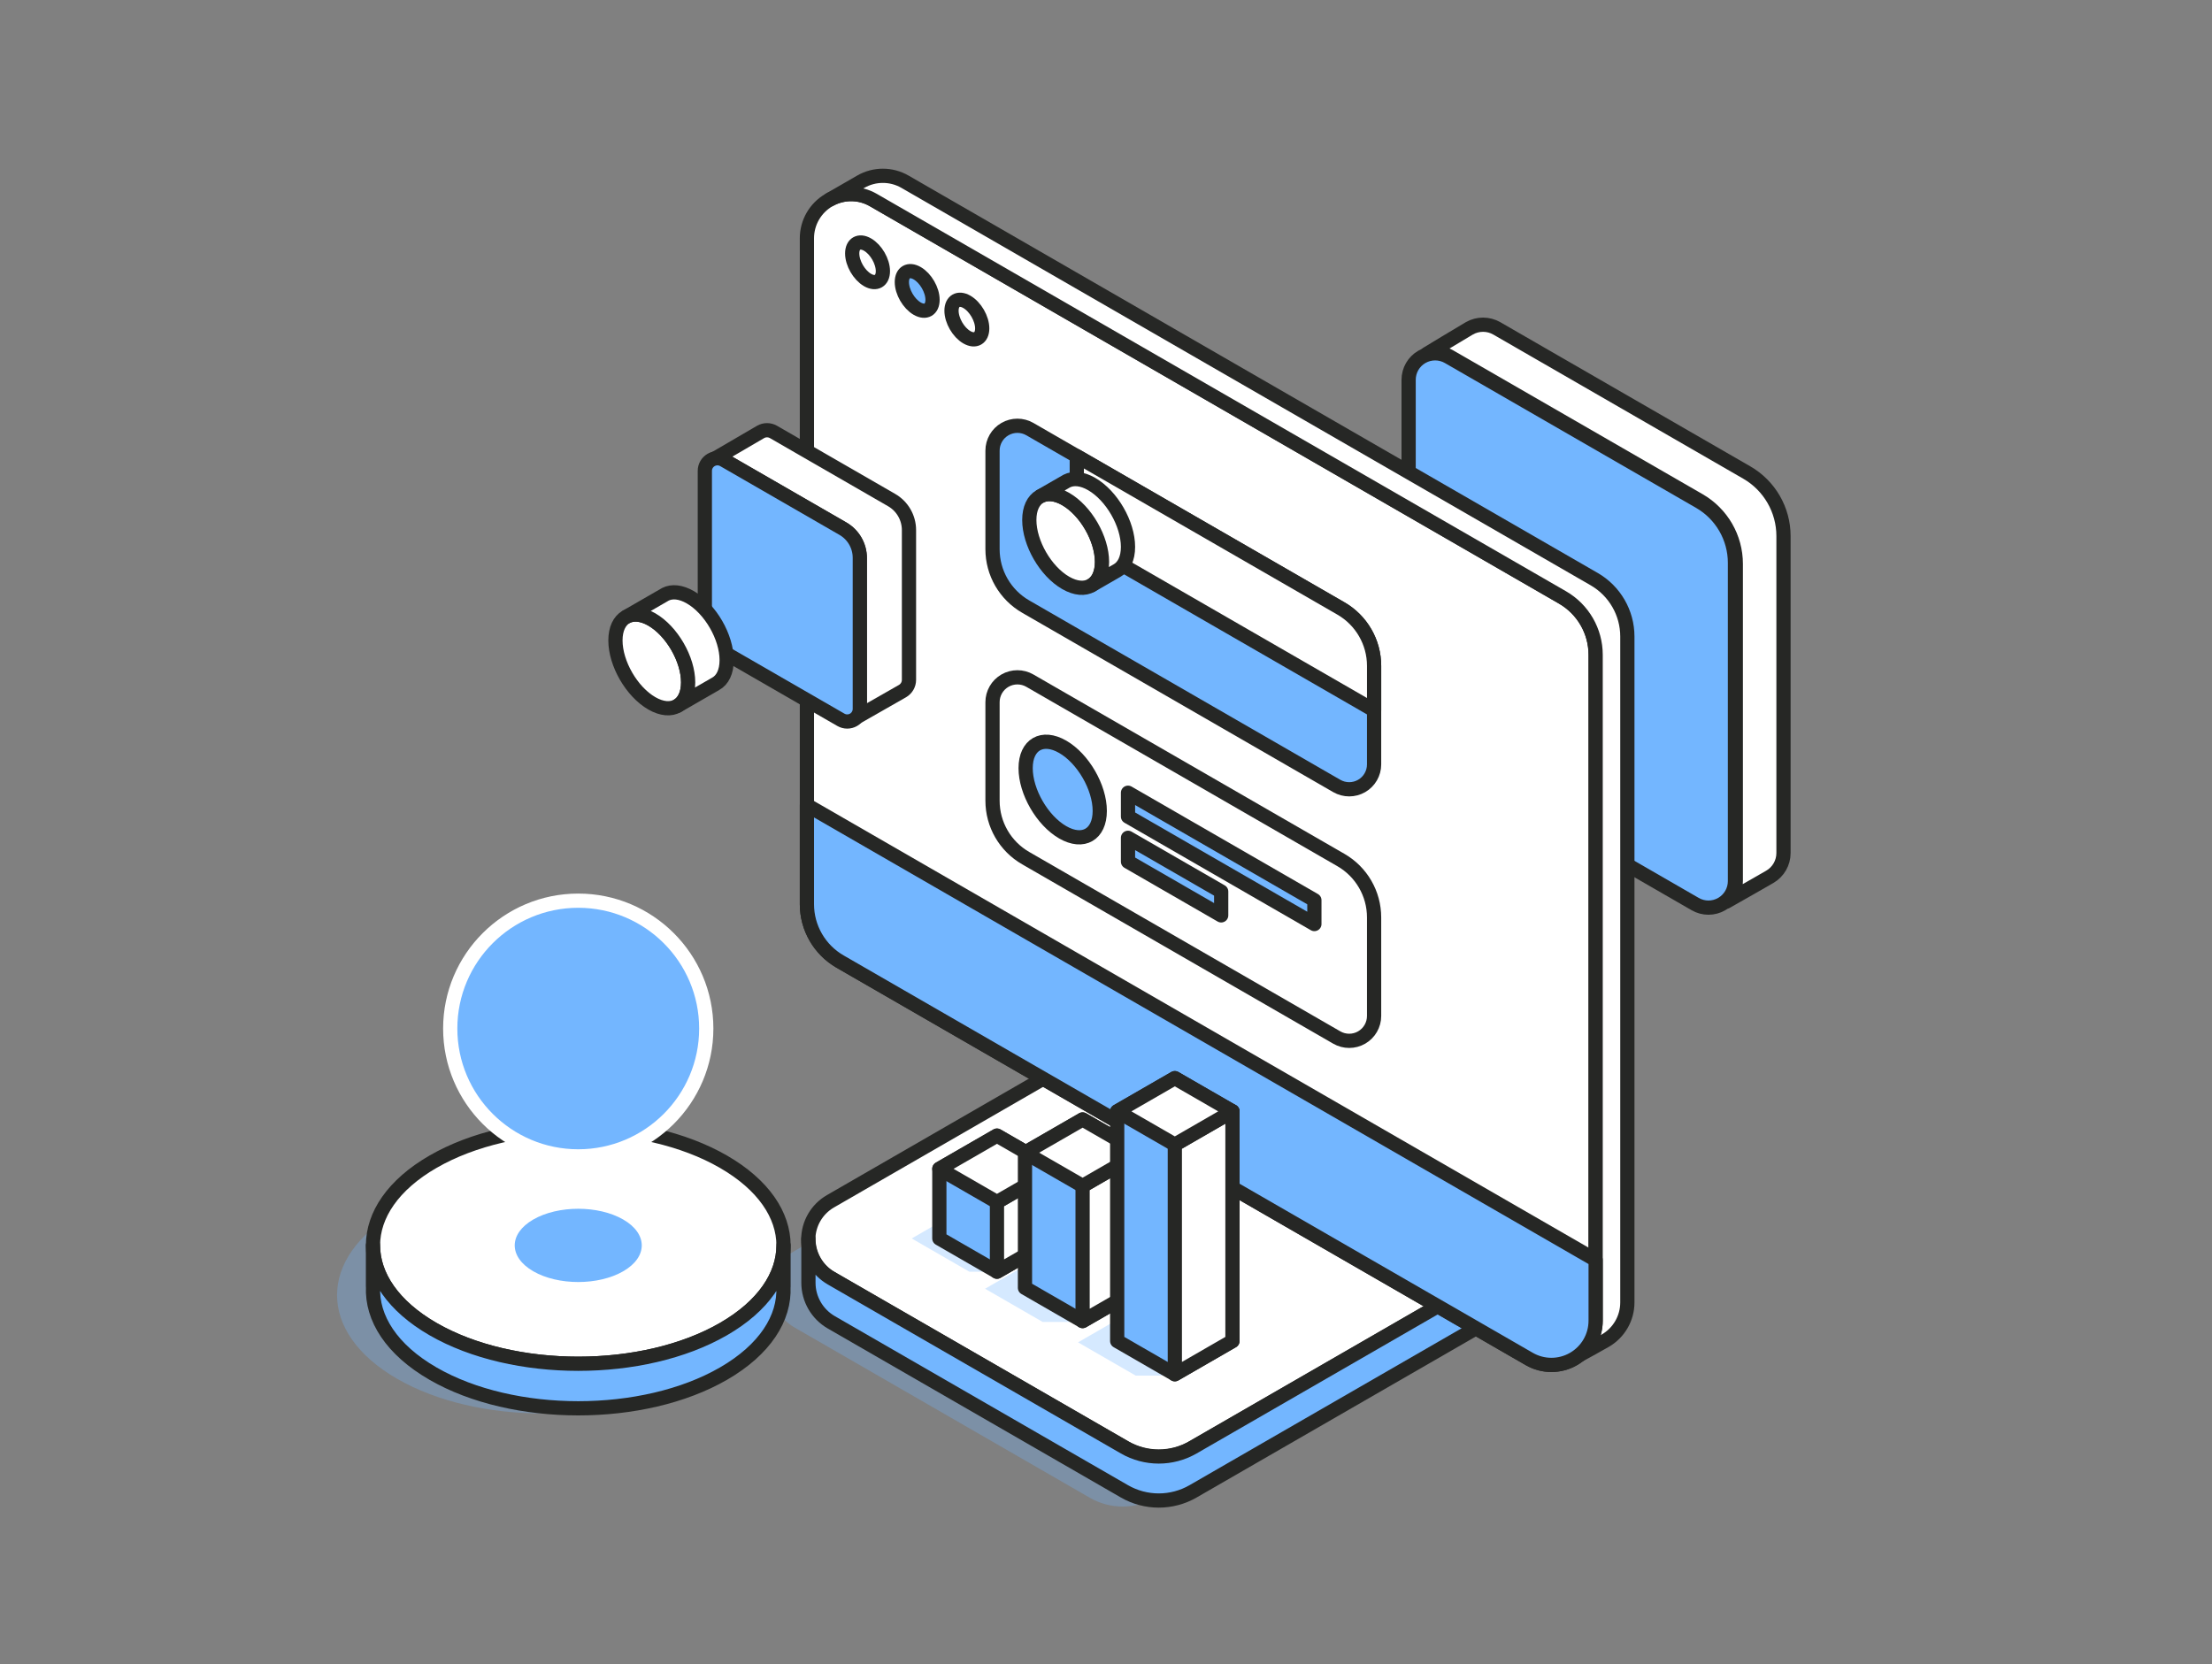 <svg width="311" height="234" viewBox="0 0 311 234" fill="none" xmlns="http://www.w3.org/2000/svg">
<rect x="0" y="0" width="311" height="234" fill="#808080" stroke="none"/>
<g clip-path="url(#clip0_72_462)">
<path opacity="0.3" fill-rule="evenodd" clip-rule="evenodd" d="M168.34 148.616C165.464 146.957 161.914 146.961 159.027 148.626C148.957 154.433 125.018 168.24 111.709 175.916C109.785 177.025 108.595 179.074 108.588 181.29C108.581 183.506 109.758 185.552 111.675 186.658C129.802 197.112 139.7 202.821 153.216 210.616C156.092 212.274 159.642 212.271 162.529 210.606C172.6 204.798 196.538 190.992 209.847 183.316C211.772 182.206 212.962 180.157 212.969 177.942C212.976 175.726 211.799 173.68 209.881 172.574C191.754 162.119 181.856 156.411 168.34 148.616Z" fill="#73B6FF"/>
<path opacity="0.3" fill-rule="evenodd" clip-rule="evenodd" d="M55.835 170.35C67.1 163.853 85.391 163.853 96.656 170.35C107.921 176.847 107.921 187.396 96.656 193.893C85.391 200.389 67.1 200.389 55.835 193.893C44.571 187.396 44.571 176.847 55.835 170.35Z" fill="#73B6FF"/>
<path fill-rule="evenodd" clip-rule="evenodd" d="M173.393 141.626C170.517 139.967 166.967 139.971 164.08 141.635C154.01 147.443 130.071 161.25 116.762 168.926C114.838 170.035 113.648 172.084 113.641 174.3C113.634 176.516 114.81 178.562 116.728 179.668C134.855 190.122 144.753 195.831 158.269 203.626C161.145 205.284 164.695 205.281 167.582 203.616C177.652 197.808 201.591 184.002 214.9 176.326C216.824 175.216 218.014 173.167 218.021 170.952C218.028 168.736 216.851 166.69 214.934 165.584C196.807 155.129 186.909 149.421 173.393 141.626Z" fill="white"/>
<path fill-rule="evenodd" clip-rule="evenodd" d="M173.393 141.626C170.517 139.967 166.967 139.971 164.08 141.635C154.01 147.443 130.071 161.25 116.762 168.926C114.838 170.035 113.648 172.084 113.641 174.3C113.634 176.516 114.81 178.562 116.728 179.668C134.855 190.122 144.753 195.831 158.269 203.626C161.145 205.284 164.695 205.281 167.582 203.616C177.652 197.808 201.591 184.002 214.9 176.326C216.824 175.216 218.014 173.167 218.021 170.952C218.028 168.736 216.851 166.69 214.934 165.584C196.807 155.129 186.909 149.421 173.393 141.626Z" stroke="#262725" stroke-width="2" stroke-linecap="round" stroke-linejoin="round"/>
<path opacity="0.3" fill-rule="evenodd" clip-rule="evenodd" d="M136.284 169.483L128.182 174.156L136.284 178.829H140.171L144.386 174.156L136.284 169.483Z" fill="#73B6FF"/>
<path opacity="0.3" fill-rule="evenodd" clip-rule="evenodd" d="M146.6 176.554L138.498 181.226L146.6 185.899H152.431L156.646 181.226L146.6 176.554Z" fill="#73B6FF"/>
<path opacity="0.3" fill-rule="evenodd" clip-rule="evenodd" d="M159.67 184.092L151.568 188.765L159.67 193.438H165.502L169.716 188.765L159.67 184.092Z" fill="#73B6FF"/>
<path fill-rule="evenodd" clip-rule="evenodd" d="M217.796 170.945V171.053C217.757 173.307 216.539 175.38 214.579 176.511C196.317 187.043 181.376 195.66 167.742 203.523C164.756 205.245 161.077 205.245 158.091 203.523C144.457 195.66 135.141 190.287 116.879 179.755C114.889 178.607 113.662 176.485 113.662 174.189C113.662 174.189 113.662 178.086 113.662 180.382C113.662 182.678 114.889 184.8 116.879 185.948C135.141 196.48 144.457 201.853 158.091 209.716C161.077 211.438 164.756 211.438 167.742 209.716C181.376 201.853 196.317 193.236 214.579 182.704C216.57 181.556 217.796 179.434 217.796 177.138V170.945Z" fill="#73B6FF"/>
<path fill-rule="evenodd" clip-rule="evenodd" d="M217.796 170.945V171.053C217.757 173.307 216.539 175.38 214.579 176.511C196.317 187.043 181.376 195.66 167.742 203.523C164.756 205.245 161.077 205.245 158.091 203.523C144.457 195.66 135.141 190.287 116.879 179.755C114.889 178.607 113.662 176.485 113.662 174.189C113.662 174.189 113.662 178.086 113.662 180.382C113.662 182.678 114.889 184.8 116.879 185.948C135.141 196.48 144.457 201.853 158.091 209.716C161.077 211.438 164.756 211.438 167.742 209.716C181.376 201.853 196.317 193.236 214.579 182.704C216.57 181.556 217.796 179.434 217.796 177.138V170.945Z" stroke="#262725" stroke-width="2" stroke-linecap="round" stroke-linejoin="round"/>
<path fill-rule="evenodd" clip-rule="evenodd" d="M200.625 49.758C201.653 49.43 202.787 49.542 203.743 50.093C217.428 57.986 225.864 62.851 238.881 70.358C242.078 72.202 244.048 75.61 244.048 79.298C244.048 102.851 244.048 99.037 244.048 123.869C244.048 125.002 243.552 126.064 242.714 126.791C244.748 125.648 247.96 123.802 248.816 123.308C250.016 122.616 250.754 121.338 250.754 119.955C250.754 95.123 250.754 98.937 250.754 75.384C250.754 71.696 248.785 68.288 245.587 66.444C232.571 58.937 224.135 54.072 210.45 46.179C209.251 45.488 207.773 45.488 206.574 46.179C205.375 46.871 200.625 49.758 200.625 49.758Z" fill="white"/>
<path fill-rule="evenodd" clip-rule="evenodd" d="M200.625 49.758C201.653 49.43 202.787 49.542 203.743 50.093C217.428 57.986 225.864 62.851 238.881 70.358C242.078 72.202 244.048 75.61 244.048 79.298C244.048 102.851 244.048 99.037 244.048 123.869C244.048 125.002 243.552 126.064 242.714 126.791C244.748 125.648 247.96 123.802 248.816 123.308C250.016 122.616 250.754 121.338 250.754 119.955C250.754 95.123 250.754 98.937 250.754 75.384C250.754 71.696 248.785 68.288 245.587 66.444C232.571 58.937 224.135 54.072 210.45 46.179C209.251 45.488 207.773 45.488 206.574 46.179C205.375 46.871 200.625 49.758 200.625 49.758Z" stroke="#262725" stroke-width="2" stroke-linecap="round" stroke-linejoin="round"/>
<path fill-rule="evenodd" clip-rule="evenodd" d="M243.93 79.15C243.93 75.602 242.035 72.324 238.96 70.551C230.34 65.579 212.675 55.391 203.64 50.181C202.487 49.516 201.066 49.516 199.912 50.181C198.759 50.846 198.049 52.075 198.049 53.405C198.049 64.608 198.049 87.484 198.049 98.165C198.049 101.713 199.944 104.991 203.019 106.764C211.639 111.736 229.304 121.924 238.339 127.134C239.492 127.8 240.913 127.8 242.066 127.134C243.22 126.47 243.93 125.24 243.93 123.91C243.93 112.707 243.93 89.831 243.93 79.15Z" fill="#73B6FF"/>
<path fill-rule="evenodd" clip-rule="evenodd" d="M243.93 79.15C243.93 75.602 242.035 72.324 238.96 70.551C230.34 65.579 212.675 55.391 203.64 50.181C202.487 49.516 201.066 49.516 199.912 50.181C198.759 50.846 198.049 52.075 198.049 53.405C198.049 64.608 198.049 87.484 198.049 98.165C198.049 101.713 199.944 104.991 203.019 106.764C211.639 111.736 229.304 121.924 238.339 127.134C239.492 127.8 240.913 127.8 242.066 127.134C243.22 126.47 243.93 125.24 243.93 123.91C243.93 112.707 243.93 89.831 243.93 79.15Z" stroke="#262725" stroke-width="2" stroke-linecap="round" stroke-linejoin="round"/>
<path fill-rule="evenodd" clip-rule="evenodd" d="M60.89 163.36C72.155 156.863 90.446 156.863 101.711 163.36C112.976 169.857 112.976 180.406 101.711 186.903C90.446 193.399 72.155 193.399 60.89 186.903C49.625 180.406 49.625 169.857 60.89 163.36Z" fill="white"/>
<path fill-rule="evenodd" clip-rule="evenodd" d="M60.89 163.36C72.155 156.863 90.446 156.863 101.711 163.36C112.976 169.857 112.976 180.406 101.711 186.903C90.446 193.399 72.155 193.399 60.89 186.903C49.625 180.406 49.625 169.857 60.89 163.36Z" stroke="#262725" stroke-width="2" stroke-linecap="round" stroke-linejoin="round"/>
<path fill-rule="evenodd" clip-rule="evenodd" d="M110.159 180.938H110.148C110.357 185.351 107.545 189.803 101.711 193.168C90.446 199.664 72.155 199.664 60.89 193.168C55.056 189.803 52.243 185.351 52.452 180.938H52.441V175.131C52.441 179.393 55.258 183.654 60.89 186.903C72.155 193.399 90.446 193.399 101.711 186.903C107.343 183.654 110.159 179.393 110.159 175.131V180.938Z" fill="#73B6FF"/>
<path fill-rule="evenodd" clip-rule="evenodd" d="M110.159 180.938H110.148C110.357 185.351 107.545 189.803 101.711 193.168C90.446 199.664 72.155 199.664 60.89 193.168C55.056 189.803 52.243 185.351 52.452 180.938H52.441V175.131C52.441 179.393 55.258 183.654 60.89 186.903C72.155 193.399 90.446 193.399 101.711 186.903C107.343 183.654 110.159 179.393 110.159 175.131V180.938Z" stroke="#262725" stroke-width="2" stroke-linecap="round" stroke-linejoin="round"/>
<path fill-rule="evenodd" clip-rule="evenodd" d="M74.982 171.488C78.468 169.478 84.129 169.478 87.615 171.488C91.101 173.499 91.101 176.764 87.615 178.774C84.129 180.785 78.468 180.785 74.982 178.774C71.496 176.764 71.496 173.499 74.982 171.488Z" fill="#73B6FF"/>
<path fill-rule="evenodd" clip-rule="evenodd" d="M81.299 126.656C91.234 126.656 99.299 134.712 99.299 144.635C99.299 154.558 91.234 162.614 81.299 162.614C71.366 162.614 63.301 154.558 63.301 144.635C63.301 134.712 71.366 126.656 81.299 126.656Z" fill="#73B6FF"/>
<path fill-rule="evenodd" clip-rule="evenodd" d="M81.299 126.656C91.234 126.656 99.299 134.712 99.299 144.635C99.299 154.558 91.234 162.614 81.299 162.614C71.366 162.614 63.301 154.558 63.301 144.635C63.301 134.712 71.366 126.656 81.299 126.656Z" stroke="white" stroke-width="2" stroke-linecap="round" stroke-linejoin="round"/>
<path fill-rule="evenodd" clip-rule="evenodd" d="M224.342 92.082C224.342 88.752 222.564 85.675 219.677 84.01C202.907 74.338 145.47 41.212 122.779 28.126C120.855 27.016 118.484 27.016 116.559 28.126C114.635 29.235 113.449 31.287 113.449 33.507V127.15C113.449 130.479 115.227 133.556 118.114 135.221C134.885 144.893 192.322 178.018 215.012 191.105C216.937 192.215 219.308 192.215 221.232 191.105C223.157 189.995 224.342 187.944 224.342 185.724V92.082Z" fill="white"/>
<path fill-rule="evenodd" clip-rule="evenodd" d="M224.342 92.082C224.342 88.752 222.564 85.675 219.677 84.01C202.907 74.338 145.47 41.212 122.779 28.126C120.855 27.016 118.484 27.016 116.559 28.126C114.635 29.235 113.449 31.287 113.449 33.507V127.15C113.449 130.479 115.227 133.556 118.114 135.221C134.885 144.893 192.322 178.018 215.012 191.105C216.937 192.215 219.308 192.215 221.232 191.105C223.157 189.995 224.342 187.944 224.342 185.724V92.082Z" stroke="#262725" stroke-width="2" stroke-linecap="round" stroke-linejoin="round"/>
<path fill-rule="evenodd" clip-rule="evenodd" d="M116.691 28.051C118.591 27.017 120.898 27.041 122.778 28.126C145.469 41.212 202.906 74.338 219.677 84.01C222.564 85.675 224.342 88.752 224.342 92.081V185.724C224.342 187.638 223.46 189.427 221.984 190.595C223.173 189.946 224.674 189.12 225.691 188.533C227.615 187.423 228.801 185.372 228.801 183.153V89.51C228.801 86.18 227.023 83.103 224.136 81.438C207.365 71.766 149.928 38.641 127.237 25.554C125.313 24.444 122.942 24.444 121.017 25.554C119.093 26.664 116.691 28.051 116.691 28.051V28.051Z" fill="white"/>
<path fill-rule="evenodd" clip-rule="evenodd" d="M122.778 28.126C145.469 41.212 202.906 74.338 219.677 84.01C222.564 85.675 224.342 88.752 224.342 92.081V185.724C224.342 187.638 223.46 189.427 221.984 190.595C223.173 189.946 224.674 189.12 225.691 188.533C227.615 187.423 228.801 185.372 228.801 183.153V89.51C228.801 86.18 227.023 83.103 224.136 81.438C207.365 71.766 149.928 38.641 127.237 25.554C125.313 24.444 122.942 24.444 121.017 25.554C119.093 26.664 116.691 28.051 116.691 28.051C118.591 27.017 120.898 27.041 122.778 28.126Z" stroke="#262725" stroke-width="2" stroke-linecap="round" stroke-linejoin="round"/>
<path fill-rule="evenodd" clip-rule="evenodd" d="M224.342 177.175L113.449 113.219V127.149C113.449 130.479 115.227 133.556 118.114 135.221C134.885 144.893 192.322 178.018 215.012 191.105C216.937 192.215 219.308 192.215 221.232 191.105C223.157 189.995 224.342 187.944 224.342 185.724V177.175Z" fill="#73B6FF"/>
<path fill-rule="evenodd" clip-rule="evenodd" d="M224.342 177.175L113.449 113.219V127.149C113.449 130.479 115.227 133.556 118.114 135.221C134.885 144.893 192.322 178.018 215.012 191.105C216.937 192.215 219.308 192.215 221.232 191.105C223.157 189.995 224.342 187.944 224.342 185.724V177.175Z" stroke="#262725" stroke-width="2" stroke-linecap="round" stroke-linejoin="round"/>
<path fill-rule="evenodd" clip-rule="evenodd" d="M100.371 64.572C100.857 64.417 101.393 64.47 101.844 64.73C108.31 68.46 112.296 70.758 118.446 74.305C119.957 75.177 120.888 76.787 120.888 78.529C120.888 89.658 120.888 87.855 120.888 99.588C120.888 100.123 120.653 100.625 120.257 100.969C121.218 100.429 126.479 97.419 126.883 97.186C127.45 96.859 127.799 96.255 127.799 95.602V74.543C127.799 72.801 126.869 71.19 125.358 70.319C119.208 66.772 115.222 64.473 108.756 60.745C108.19 60.417 107.491 60.417 106.925 60.745C106.359 61.071 100.371 64.572 100.371 64.572Z" fill="white"/>
<path fill-rule="evenodd" clip-rule="evenodd" d="M100.371 64.572C100.857 64.417 101.393 64.47 101.844 64.73C108.31 68.46 112.296 70.758 118.446 74.305C119.957 75.177 120.888 76.787 120.888 78.529C120.888 89.658 120.888 87.855 120.888 99.588C120.888 100.123 120.653 100.625 120.257 100.969C121.218 100.429 126.479 97.419 126.883 97.186C127.45 96.859 127.799 96.255 127.799 95.602V74.543C127.799 72.801 126.869 71.19 125.358 70.319C119.208 66.772 115.222 64.473 108.756 60.745C108.19 60.417 107.491 60.417 106.925 60.745C106.359 61.071 100.371 64.572 100.371 64.572Z" stroke="#262725" stroke-width="2" stroke-linecap="round" stroke-linejoin="round"/>
<path fill-rule="evenodd" clip-rule="evenodd" d="M120.887 78.436C120.887 76.751 119.988 75.194 118.527 74.352C114.433 71.991 106.044 67.152 101.753 64.678C101.205 64.362 100.531 64.362 99.983 64.678C99.435 64.994 99.098 65.578 99.098 66.21C99.098 71.53 99.098 82.394 99.098 87.467C99.098 89.151 99.998 90.708 101.458 91.55C105.552 93.912 113.941 98.75 118.232 101.225C118.78 101.54 119.455 101.54 120.002 101.225C120.55 100.909 120.887 100.325 120.887 99.693C120.887 94.373 120.887 83.509 120.887 78.436Z" fill="#73B6FF"/>
<path fill-rule="evenodd" clip-rule="evenodd" d="M120.887 78.436C120.887 76.751 119.988 75.194 118.527 74.352C114.433 71.991 106.044 67.152 101.753 64.678C101.205 64.362 100.531 64.362 99.983 64.678C99.435 64.994 99.098 65.578 99.098 66.21C99.098 71.53 99.098 82.394 99.098 87.467C99.098 89.151 99.998 90.708 101.458 91.55C105.552 93.912 113.941 98.75 118.232 101.225C118.78 101.54 119.455 101.54 120.002 101.225C120.55 100.909 120.887 100.325 120.887 99.693C120.887 94.373 120.887 83.509 120.887 78.436Z" stroke="#262725" stroke-width="2" stroke-linecap="round" stroke-linejoin="round"/>
<path fill-rule="evenodd" clip-rule="evenodd" d="M121.975 34.395C123.166 35.082 124.133 36.755 124.133 38.129C124.133 39.503 123.166 40.061 121.975 39.374C120.784 38.687 119.816 37.014 119.816 35.639C119.816 34.266 120.784 33.708 121.975 34.395Z" fill="white"/>
<path fill-rule="evenodd" clip-rule="evenodd" d="M121.975 34.395C123.166 35.082 124.133 36.755 124.133 38.129C124.133 39.503 123.166 40.061 121.975 39.374C120.784 38.687 119.816 37.014 119.816 35.639C119.816 34.266 120.784 33.708 121.975 34.395Z" stroke="#262725" stroke-width="2" stroke-linecap="round" stroke-linejoin="round"/>
<path fill-rule="evenodd" clip-rule="evenodd" d="M128.955 38.422C130.146 39.108 131.113 40.782 131.113 42.156C131.113 43.53 130.146 44.087 128.955 43.4C127.764 42.713 126.797 41.04 126.797 39.666C126.797 38.292 127.764 37.735 128.955 38.422Z" fill="#73B6FF"/>
<path fill-rule="evenodd" clip-rule="evenodd" d="M128.955 38.422C130.146 39.108 131.113 40.782 131.113 42.156C131.113 43.53 130.146 44.087 128.955 43.4C127.764 42.713 126.797 41.04 126.797 39.666C126.797 38.292 127.764 37.735 128.955 38.422Z" stroke="#262725" stroke-width="2" stroke-linecap="round" stroke-linejoin="round"/>
<path fill-rule="evenodd" clip-rule="evenodd" d="M135.938 42.448C137.129 43.135 138.096 44.808 138.096 46.182C138.096 47.556 137.129 48.114 135.938 47.427C134.746 46.74 133.779 45.067 133.779 43.693C133.779 42.319 134.746 41.761 135.938 42.448Z" fill="white"/>
<path fill-rule="evenodd" clip-rule="evenodd" d="M135.938 42.448C137.129 43.135 138.096 44.808 138.096 46.182C138.096 47.556 137.129 48.114 135.938 47.427C134.746 46.74 133.779 45.067 133.779 43.693C133.779 42.319 134.746 41.761 135.938 42.448Z" stroke="#262725" stroke-width="2" stroke-linecap="round" stroke-linejoin="round"/>
<path fill-rule="evenodd" clip-rule="evenodd" d="M193.193 129.009C193.193 125.68 191.415 122.603 188.528 120.938C178.563 115.191 155.256 101.749 144.793 95.714C143.71 95.09 142.377 95.09 141.294 95.714C140.212 96.339 139.545 97.492 139.545 98.741C139.545 102.961 139.545 108.539 139.545 112.603C139.545 115.933 141.323 119.01 144.21 120.674C154.175 126.422 177.481 139.863 187.945 145.898C189.027 146.522 190.361 146.522 191.444 145.898C192.526 145.273 193.193 144.12 193.193 142.871C193.193 138.652 193.193 133.073 193.193 129.009Z" fill="white"/>
<path fill-rule="evenodd" clip-rule="evenodd" d="M193.193 129.009C193.193 125.68 191.415 122.603 188.528 120.938C178.563 115.191 155.256 101.749 144.793 95.714C143.71 95.09 142.377 95.09 141.294 95.714C140.212 96.339 139.545 97.492 139.545 98.741C139.545 102.961 139.545 108.539 139.545 112.603C139.545 115.933 141.323 119.01 144.21 120.674C154.175 126.422 177.481 139.863 187.945 145.898C189.027 146.522 190.361 146.522 191.444 145.898C192.526 145.273 193.193 144.12 193.193 142.871C193.193 138.652 193.193 133.073 193.193 129.009Z" stroke="#262725" stroke-width="2" stroke-linecap="round" stroke-linejoin="round"/>
<path fill-rule="evenodd" clip-rule="evenodd" d="M193.193 93.635C193.193 90.306 191.415 87.229 188.528 85.564C178.563 79.817 155.256 66.375 144.793 60.341C143.71 59.717 142.377 59.717 141.294 60.341C140.212 60.965 139.545 62.119 139.545 63.368C139.545 67.587 139.545 73.166 139.545 77.229C139.545 80.559 141.323 83.636 144.21 85.301C154.175 91.048 177.481 104.489 187.945 110.524C189.027 111.149 190.361 111.149 191.444 110.524C192.526 109.9 193.193 108.746 193.193 107.497C193.193 103.278 193.193 97.699 193.193 93.635Z" fill="#73B6FF"/>
<path fill-rule="evenodd" clip-rule="evenodd" d="M193.193 93.635C193.193 90.306 191.415 87.229 188.528 85.564C178.563 79.817 155.256 66.375 144.793 60.341C143.71 59.717 142.377 59.717 141.294 60.341C140.212 60.965 139.545 62.119 139.545 63.368C139.545 67.587 139.545 73.166 139.545 77.229C139.545 80.559 141.323 83.636 144.21 85.301C154.175 91.048 177.481 104.489 187.945 110.524C189.027 111.149 190.361 111.149 191.444 110.524C192.526 109.9 193.193 108.746 193.193 107.497C193.193 103.278 193.193 97.699 193.193 93.635Z" stroke="#262725" stroke-width="2" stroke-linecap="round" stroke-linejoin="round"/>
<path fill-rule="evenodd" clip-rule="evenodd" d="M151.393 64.146V70.397C151.393 73.727 153.171 76.803 156.058 78.468L193.194 99.886V93.636C193.194 90.306 191.416 87.229 188.529 85.564L151.393 64.146Z" fill="white"/>
<path fill-rule="evenodd" clip-rule="evenodd" d="M151.393 64.146V70.397C151.393 73.727 153.171 76.803 156.058 78.468L193.194 99.886V93.636C193.194 90.306 191.416 87.229 188.529 85.564L151.393 64.146Z" stroke="#262725" stroke-width="2" stroke-linecap="round" stroke-linejoin="round"/>
<path fill-rule="evenodd" clip-rule="evenodd" d="M149.412 105.016C152.288 106.675 154.623 110.715 154.623 114.032C154.623 117.35 152.288 118.696 149.412 117.038C146.536 115.379 144.201 111.339 144.201 108.022C144.201 104.704 146.536 103.358 149.412 105.016Z" fill="#73B6FF"/>
<path fill-rule="evenodd" clip-rule="evenodd" d="M149.412 105.016C152.288 106.675 154.623 110.715 154.623 114.032C154.623 117.35 152.288 118.696 149.412 117.038C146.536 115.379 144.201 111.339 144.201 108.022C144.201 104.704 146.536 103.358 149.412 105.016Z" stroke="#262725" stroke-width="2" stroke-linecap="round" stroke-linejoin="round"/>
<path fill-rule="evenodd" clip-rule="evenodd" d="M184.797 126.588L158.594 111.476V114.829L184.797 129.941V126.588Z" fill="#73B6FF"/>
<path fill-rule="evenodd" clip-rule="evenodd" d="M184.797 126.588L158.594 111.476V114.829L184.797 129.941V126.588Z" stroke="#262725" stroke-width="2" stroke-linecap="round" stroke-linejoin="round"/>
<path fill-rule="evenodd" clip-rule="evenodd" d="M171.695 125.37L158.594 117.814V121.167L171.695 128.723V125.37Z" fill="#73B6FF"/>
<path fill-rule="evenodd" clip-rule="evenodd" d="M171.695 125.37L158.594 117.814V121.167L171.695 128.723V125.37Z" stroke="#262725" stroke-width="2" stroke-linecap="round" stroke-linejoin="round"/>
<path fill-rule="evenodd" clip-rule="evenodd" d="M140.17 159.693L132.068 164.365V174.156L140.17 178.829L148.272 174.156V164.365L140.17 159.693Z" fill="#73B6FF"/>
<path fill-rule="evenodd" clip-rule="evenodd" d="M140.17 159.693L132.068 164.365V174.156L140.17 178.829L148.272 174.156V164.365L140.17 159.693Z" stroke="#262725" stroke-width="2" stroke-linecap="round" stroke-linejoin="round"/>
<path fill-rule="evenodd" clip-rule="evenodd" d="M148.272 164.365L140.17 169.038V178.829L148.272 174.156V164.365Z" fill="white"/>
<path fill-rule="evenodd" clip-rule="evenodd" d="M148.272 164.365L140.17 169.038V178.829L148.272 174.156V164.365Z" stroke="#262725" stroke-width="2" stroke-linecap="round" stroke-linejoin="round"/>
<path fill-rule="evenodd" clip-rule="evenodd" d="M140.17 159.693L132.068 164.365L140.17 169.038L148.272 164.365L140.17 159.693Z" fill="white"/>
<path fill-rule="evenodd" clip-rule="evenodd" d="M140.17 159.693L132.068 164.365L140.17 169.038L148.272 164.365L140.17 159.693Z" stroke="#262725" stroke-width="2" stroke-linecap="round" stroke-linejoin="round"/>
<path fill-rule="evenodd" clip-rule="evenodd" d="M152.209 157.422L144.107 162.094V181.099L152.209 185.772L160.311 181.099V162.094L152.209 157.422Z" fill="#73B6FF"/>
<path fill-rule="evenodd" clip-rule="evenodd" d="M152.209 157.422L144.107 162.094V181.099L152.209 185.772L160.311 181.099V162.094L152.209 157.422Z" stroke="#262725" stroke-width="2" stroke-linecap="round" stroke-linejoin="round"/>
<path fill-rule="evenodd" clip-rule="evenodd" d="M160.311 162.094L152.209 166.767V185.772L160.311 181.099V162.094Z" fill="white"/>
<path fill-rule="evenodd" clip-rule="evenodd" d="M160.311 162.094L152.209 166.767V185.772L160.311 181.099V162.094Z" stroke="#262725" stroke-width="2" stroke-linecap="round" stroke-linejoin="round"/>
<path fill-rule="evenodd" clip-rule="evenodd" d="M152.209 157.422L144.107 162.094L152.209 166.767L160.311 162.094L152.209 157.422Z" fill="white"/>
<path fill-rule="evenodd" clip-rule="evenodd" d="M152.209 157.422L144.107 162.094L152.209 166.767L160.311 162.094L152.209 157.422Z" stroke="#262725" stroke-width="2" stroke-linecap="round" stroke-linejoin="round"/>
<path fill-rule="evenodd" clip-rule="evenodd" d="M165.176 151.611L157.074 156.283V188.578L165.176 193.251L173.278 188.578V156.283L165.176 151.611Z" fill="#73B6FF"/>
<path fill-rule="evenodd" clip-rule="evenodd" d="M165.176 151.611L157.074 156.283V188.578L165.176 193.251L173.278 188.578V156.283L165.176 151.611Z" stroke="#262725" stroke-width="2" stroke-linecap="round" stroke-linejoin="round"/>
<path fill-rule="evenodd" clip-rule="evenodd" d="M173.28 156.283L165.178 160.956V193.251L173.28 188.578V156.283Z" fill="white"/>
<path fill-rule="evenodd" clip-rule="evenodd" d="M173.28 156.283L165.178 160.956V193.251L173.28 188.578V156.283Z" stroke="#262725" stroke-width="2" stroke-linecap="round" stroke-linejoin="round"/>
<path fill-rule="evenodd" clip-rule="evenodd" d="M165.176 151.611L157.074 156.283L165.176 160.956L173.278 156.283L165.176 151.611Z" fill="white"/>
<path fill-rule="evenodd" clip-rule="evenodd" d="M165.176 151.611L157.074 156.283L165.176 160.956L173.278 156.283L165.176 151.611Z" stroke="#262725" stroke-width="2" stroke-linecap="round" stroke-linejoin="round"/>
<path fill-rule="evenodd" clip-rule="evenodd" d="M149.827 70.173C152.648 71.8 154.938 75.762 154.938 79.016C154.938 82.269 152.648 83.59 149.827 81.963C147.007 80.336 144.717 76.374 144.717 73.121C144.717 69.867 147.007 68.546 149.827 70.173Z" fill="white"/>
<path fill-rule="evenodd" clip-rule="evenodd" d="M149.827 70.173C152.648 71.8 154.938 75.762 154.938 79.016C154.938 82.269 152.648 83.59 149.827 81.963C147.007 80.336 144.717 76.374 144.717 73.121C144.717 69.867 147.007 68.546 149.827 70.173Z" stroke="#262725" stroke-width="2" stroke-linecap="round" stroke-linejoin="round"/>
<path fill-rule="evenodd" clip-rule="evenodd" d="M146.318 69.76L149.76 67.776C149.832 67.729 149.907 67.686 149.984 67.647L149.985 67.647C150.899 67.183 152.13 67.285 153.483 68.065C156.304 69.692 158.594 73.654 158.594 76.907C158.594 78.559 158.003 79.713 157.053 80.235L153.446 82.316C154.368 81.781 154.938 80.639 154.938 79.016C154.938 75.762 152.648 71.8 149.828 70.173C148.47 69.39 147.234 69.29 146.318 69.76Z" fill="white"/>
<path fill-rule="evenodd" clip-rule="evenodd" d="M146.318 69.76L149.76 67.776C149.832 67.729 149.907 67.686 149.984 67.647C150.899 67.183 152.13 67.285 153.483 68.065C156.304 69.692 158.594 73.654 158.594 76.907C158.594 78.559 158.003 79.713 157.053 80.235L153.446 82.316C154.368 81.781 154.938 80.639 154.938 79.016C154.938 75.762 152.648 71.8 149.828 70.173C148.47 69.39 147.234 69.29 146.318 69.76Z" stroke="#262725" stroke-width="2" stroke-linecap="round" stroke-linejoin="round"/>
<path fill-rule="evenodd" clip-rule="evenodd" d="M91.64 87.112C94.461 88.739 96.75 92.701 96.75 95.954C96.75 99.208 94.461 100.528 91.64 98.902C88.819 97.275 86.529 93.313 86.529 90.06C86.529 86.806 88.819 85.486 91.64 87.112Z" fill="white"/>
<path fill-rule="evenodd" clip-rule="evenodd" d="M91.64 87.112C94.461 88.739 96.75 92.701 96.75 95.954C96.75 99.208 94.461 100.528 91.64 98.902C88.819 97.275 86.529 93.313 86.529 90.06C86.529 86.806 88.819 85.486 91.64 87.112Z" stroke="#262725" stroke-width="2" stroke-linecap="round" stroke-linejoin="round"/>
<path fill-rule="evenodd" clip-rule="evenodd" d="M88.131 86.699L93.333 83.7C93.405 83.653 93.48 83.609 93.557 83.57H93.558C94.472 83.106 95.703 83.208 97.056 83.988C99.877 85.615 102.167 89.577 102.167 92.831C102.167 94.483 101.577 95.636 100.626 96.159L95.259 99.255C96.18 98.72 96.75 97.578 96.75 95.954C96.75 92.701 94.46 88.739 91.64 87.112C90.282 86.329 89.047 86.229 88.131 86.699Z" fill="white"/>
<path fill-rule="evenodd" clip-rule="evenodd" d="M88.131 86.699L93.333 83.7C93.405 83.653 93.48 83.609 93.557 83.57C94.472 83.106 95.703 83.208 97.056 83.988C99.877 85.615 102.167 89.577 102.167 92.831C102.167 94.483 101.577 95.636 100.626 96.159L95.259 99.255C96.18 98.72 96.75 97.578 96.75 95.954C96.75 92.701 94.46 88.739 91.64 87.112C90.282 86.329 89.047 86.229 88.131 86.699Z" stroke="#262725" stroke-width="2" stroke-linecap="round" stroke-linejoin="round"/>
</g>
<defs>
<clipPath id="clip0_72_462">
<rect y="0.5" width="311" height="233" rx="10" fill="white"/>
</clipPath>
</defs>
</svg>
